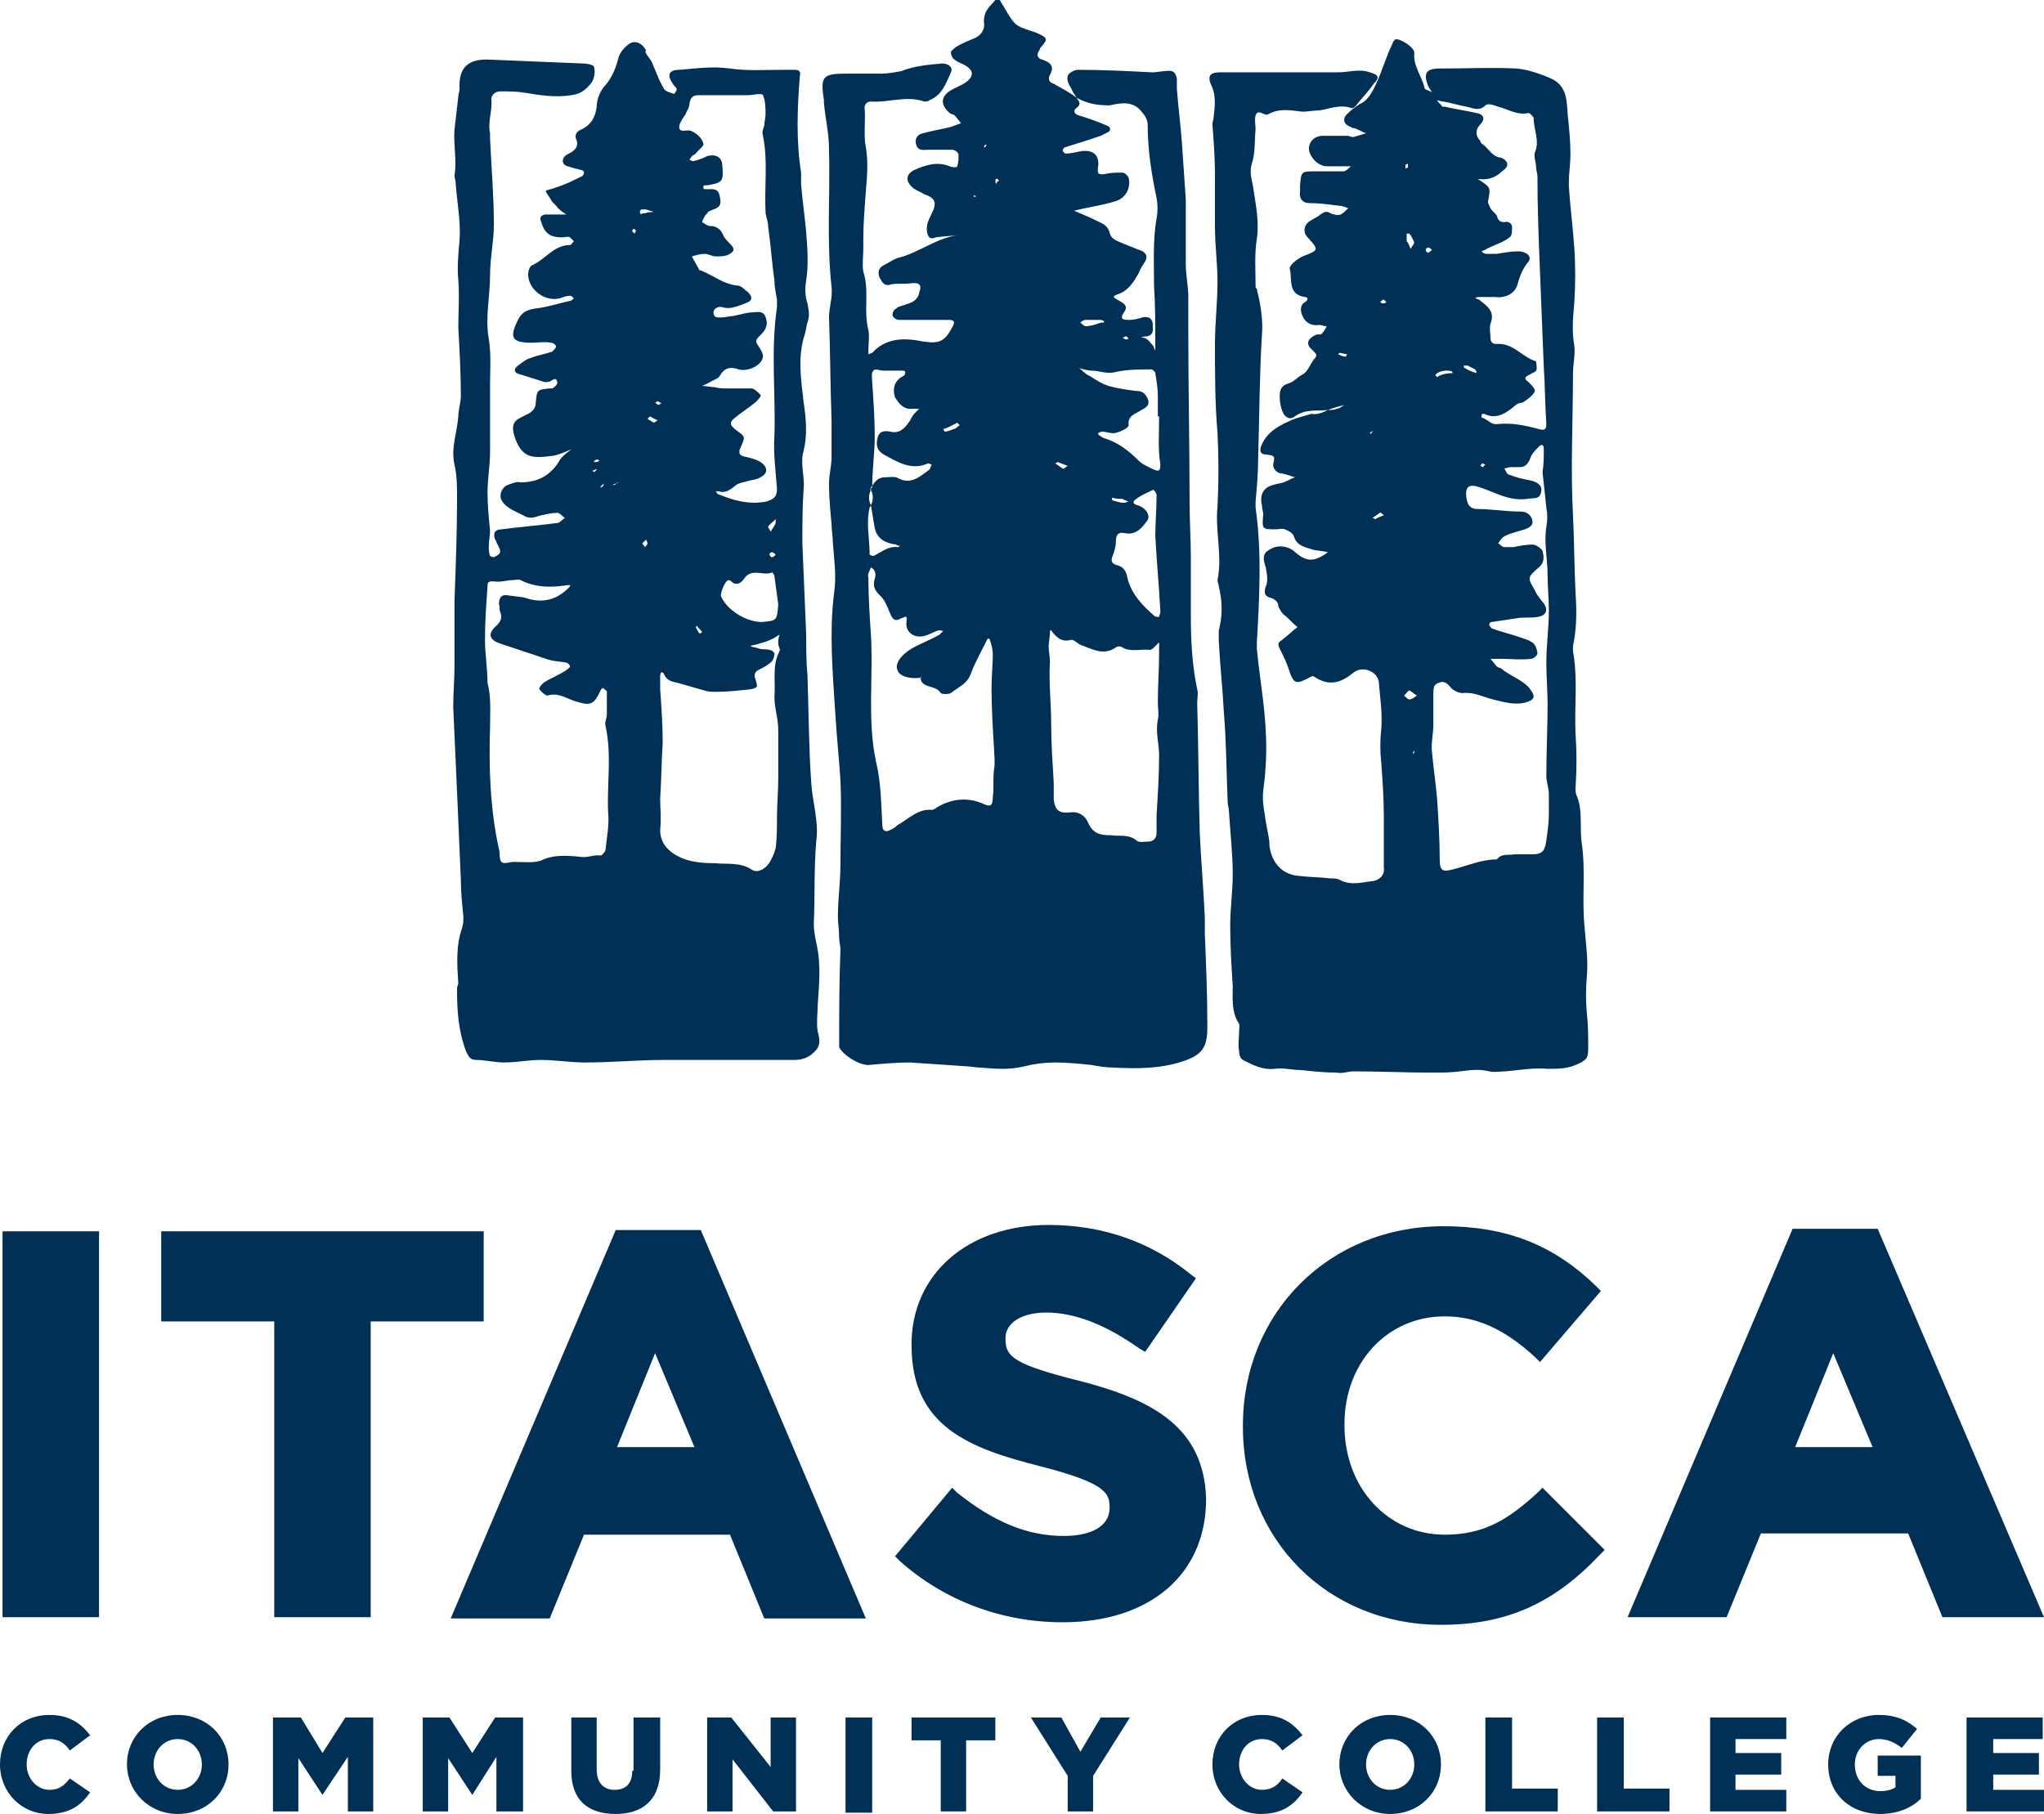 <?xml version="1.0" encoding="utf-8"?>
<!-- Generator: Adobe Illustrator 21.0.2, SVG Export Plug-In . SVG Version: 6.00 Build 0)  -->
<svg version="1.1" id="Layer_1" xmlns="http://www.w3.org/2000/svg" xmlns:xlink="http://www.w3.org/1999/xlink" x="0px" y="0px"
	 viewBox="0 0 161 142.9" style="enable-background:new 0 0 161 142.9;" xml:space="preserve">
<style type="text/css">
	.st0{fill-rule:evenodd;clip-rule:evenodd;fill:#003056;}
	.st1{fill:#003056;}
</style>
<g>
	<path class="st0" d="M84.8,7.7c-0.1-0.2-0.3-0.4-0.4-0.7c-0.2-0.3-0.4-0.7-0.3-1c0-0.2,0.5-0.5,0.8-0.5c2,0,3.9,0.1,5.9,0.2
		c0.3,0,0.7-0.1,1-0.1c0.6-0.1,0.8,0.1,0.9,0.6c0,0.3,0,0.6,0,0.8c0.1,1.4,0.3,2.9,0.4,4.3c0.1,1.5,0.2,2.9,0.3,4.4
		c0,1.7,0,3.4,0,5.1c0,0.9,0.2,1.7,0.2,2.6c0,0.9,0,1.9,0,2.8c0,4.5,0.1,8.9,0.1,13.4c0,1.4,0.1,2.9,0.1,4.3c0,1.5,0,3,0,4.6
		c0,2,0.1,3.9,0.5,5.8c0.1,0.3,0,0.7,0,1.1c0.1,3.4,0.1,6.8,0.2,10.2c0.1,2.2,0.3,4.4,0.4,6.7c0,0.4,0,0.8,0,1.2
		c0.1,2.5,0.2,4.9,0.2,7.4c0,1.6-0.4,2.2-1.9,2.7c-1.8,0.6-3.6,0.6-5.5,0.5c-0.6,0-1.2-0.1-1.7-0.2c-1-0.1-1.9-0.2-2.9-0.2
		c-0.8,0-1.6,0.1-2.4,0.3c-1.2,0.3-2.3,0.2-3.5,0.1c-0.4,0-0.8-0.1-1.1-0.1c-1.5-0.1-3-0.2-4.4-0.3c-1.1,0-2.2,0.1-3.3,0.2
		c-0.8,0-2-0.8-2.3-1.4c0-0.1,0-0.2,0-0.3c0-2.5,0-4.9,0.1-7.4c0-0.3-0.1-0.6-0.1-0.9c0-0.6-0.1-1.2-0.1-1.7c0-1.4,0.2-2.7,0.2-4.1
		c0-2.2,0.1-4.4,0-6.6c-0.1-1.7-0.3-3.5-0.4-5.2c-0.2-3.2-0.5-6.4-0.1-9.6c0.2-1.3,0-2.6-0.1-4c0-0.5-0.1-0.9-0.1-1.4
		c-0.1-1.1-0.2-2.1-0.2-3.2c0-0.7,0.2-1.4,0.2-2.1c0-1,0-1.9,0-2.9c-0.1-2.7-0.1-5.4-0.2-8.1c0-0.8,0.3-1.6,0.2-2.4
		c-0.4-3.6-0.1-7.3-0.2-10.9c0-1.2-0.3-2.4-0.4-3.6c0-0.1,0-0.2,0-0.2c-0.3-1.9-0.1-2.1,1.8-2.1c0.9,0,1.8,0,2.7,0
		c0.5,0,1.1-0.1,1.6-0.2C72,5.2,73.1,5.1,74.2,5c0.5,0,0.9,0.3,0.7,0.7c-0.4,0.9-0.7,1.8-1.7,2.2C73.1,8,72.9,8,72.8,8
		C71.4,7.5,70,8.1,68.6,8c-0.3,0-0.5,0.2-0.5,0.5c0.1,1-0.1,2.1,0.1,3.1c0.2,1.1,0.1,2.3,0,3.5c-0.1,1.3-0.2,2.5-0.2,3.8
		c0,0.2,0,0.5,0,0.7c0,0.6-0.1,1.2,0,1.8c0.5,1.5,0,3.1,0.4,4.6c0.1,0.5,0,1.1,0,1.6c0,0.1,0,0.2,0,0.3c0.1,0,0.2-0.1,0.3-0.1
		c1.1-1.2,2.5-1.2,4-0.9c1.3,0.2,1.7,0,2.3-1.1c0.3-0.5,0.1-0.6-0.3-0.6c-1,0-2,0-3,0c-0.3,0-0.6,0-0.9,0c-0.2,0-0.5-0.2-0.5-0.4
		c0-0.2,0.1-0.4,0.3-0.5c0.2-0.2,0.5-0.2,0.7-0.3c0.3-0.1,0.7-0.2,0.9-0.5c0.2-0.2,0.2-0.5,0.3-0.8c0-0.4-0.3-0.4-0.6-0.4
		c-0.6,0.1-1.2,0-1.7,0.1c-0.6,0.2-0.7-0.2-0.9-0.5c-0.2-0.4-0.1-0.8,0.3-1c0.4-0.2,0.8-0.5,1.2-0.6c1.6-0.4,3-1.6,4.8-1.8
		c-0.6,0.1-1.3,0.1-1.9,0.2C73.3,18.9,73,18.7,73,18c0-0.4,0.2-0.8,0.4-1.2c0.4-0.8,0.3-1.2-0.6-1.5c-0.3-0.2-0.7-0.3-1-0.6
		c-0.5-0.5-0.4-1,0.2-1.3c0.9-0.4,1.8-0.7,2.8-0.3c0.2,0.1,0.6,0.1,0.6,0c0.1-0.3,0.1-0.6,0.1-0.9c0-0.2-0.3-0.4-0.5-0.4
		c-0.6,0-1.3,0-1.9,0c-0.4,0-0.7,0.1-0.9-0.3c-0.2-0.5,0-0.9,0.5-1c0.7-0.2,1.4-0.3,2.2-0.5c0.3-0.1,0.5-0.2,0.8-0.3
		c-0.2-0.2-0.3-0.4-0.5-0.6c-0.1-0.1-0.3-0.1-0.4-0.2c-0.8-0.7-0.7-1.4,0.3-1.9c0.4-0.2,0.9-0.4,1.2-0.7c0.4-0.4,0.3-0.8-0.2-1.1
		c-0.3-0.2-0.7-0.3-0.9-0.5c-0.2-0.1-0.3-0.4-0.3-0.6c0-0.1,0.3-0.3,0.4-0.4c0.5-0.3,1-0.5,1.5-0.7c0.6-0.3,0.8-0.8,0.7-1.3
		C77.5,0.8,78,0.5,78.4,0c0-0.1,0.2,0,0.3,0c0,0,0.1,0,0.1,0.1c0.4,0.6,0.7,1.3,1.2,1.8c0.5,0.4,1.3,0.5,1.9,0.8
		c0.6,0.3,0.6,0.4,0.2,0.9c-0.1,0.1-0.2,0.2-0.2,0.3c-0.3,0.4-0.2,0.7,0.2,0.8c0.6,0.2,1,0.5,0.6,1.2c-0.2,0.4,0,0.6,0.3,0.7
		C83.7,7,84.3,7.3,84.8,7.7c0.2,0.3,0.4,0.5,0,0.8C84.5,8.7,84.6,9,85,9.1c0.7,0.2,1.5,0.5,2.2,0.8c0.3,0.1,0.3,0.4,0.1,0.5
		c-0.2,0.1-0.4,0.2-0.6,0.3c-0.9,0.3-1.8,0.6-2.8,0.9c-0.1,0-0.2,0.2-0.2,0.3c0,0,0.2,0.2,0.2,0.2c0.4,0,0.8-0.1,1.3-0.2
		c0.9-0.1,1.4,0.3,1.3,1.2c-0.1,0.6,0,0.7,0.6,0.6c0.4-0.1,0.8-0.1,1.3-0.1c0.2,0,0.4,0.2,0.5,0.4c0.2,0.9-0.3,1.7-1.2,1.9
		c-1,0.3-1.9,0.4-3.1,0.7c0.7,0.3,1.2,0.5,1.8,0.8c0.4,0.2,0.8,0.3,1,0.9c0.1,0.6,0.7,0.7,1.1,0.9c0.5,0.2,1,0.4,1.5,0.6
		c0.3,0.2,0.4,0.4,0.2,0.8c-0.2,0.3-0.4,0.6-0.5,0.9c-0.4,0.7-0.8,1.4-1.7,1.7c-0.3,0.1-0.4,0.2,0,0.4c0.3,0.2,0.9,0.4,0.6,0.9
		c-0.5,0.7-0.1,0.7,0.4,0.7c0.3,0,0.7-0.1,1-0.2c0.5-0.1,0.8,0.1,0.8,0.6c0,0.4,0.1,0.8-0.5,0.9c-0.1,0-0.3,0-0.4,0.1
		c0.1,0,0.3,0,0.4,0.1c0.2,0.1,0.3,0.3,0.5,0.5c0.1,0.1,0.1,0.3,0.2,0.4c0-0.1,0-0.3,0-0.4c0-1.6,0-3.1-0.1-4.7
		c0-1.8-0.1-3.6,0.2-5.3c0.1-0.5,0.1-1.1,0-1.6c-0.4-1.9-0.7-3.8-0.7-5.8c0-0.3-0.2-0.7-0.4-0.9c-0.7-1-1.7-0.8-2.6-0.6
		C86.5,8.3,85.7,8.2,84.8,7.7z M68.6,38.6c0-0.1,0-0.2,0-0.2c0.3-0.4,0.5-0.8,1.1-0.8c0.4,0,0.8-0.1,1.1,0.1c1,0.5,1.7-0.2,2.4-0.7
		c0.1-0.1,0.1-0.3,0.2-0.4c-0.1,0-0.2-0.1-0.3-0.1c-1.3,0.6-2.4-0.1-3.5-0.7c-0.5-0.3-0.6-0.7-0.5-1.2c0.1-0.6,0.5-0.7,1-0.6
		c0.8,0.2,1.2-0.3,1.6-0.9c0.1-0.2,0.2-0.4,0.4-0.6c0.1-0.1,0.2-0.2,0.3-0.3c-0.2,0-0.3,0-0.5,0c-0.7,0.1-1.1-0.4-1.4-0.9
		c-0.2-0.6-0.1-1.2,0.5-1.6c0.1,0,0.1-0.1,0.2-0.1c0.1-0.1,0.1-0.2,0.1-0.3c0-0.1-0.2-0.1-0.3-0.1c-0.5,0-0.9,0-1.4,0
		c-0.3,0-0.7-0.2-0.8,0c-0.2,0.2-0.1,0.6-0.1,0.9c0.1,1.4,0.2,2.9,0.2,4.3c0,1.3-0.2,2.6-0.2,4c0,0-0.1,0.1-0.1,0.1
		C68.5,38.5,68.5,38.6,68.6,38.6c-0.2,0.4-0.2,0.8,0,1.2c0,0.1-0.1,0.1-0.1,0.2c-0.3,1.2,0,2.4,0,3.7c0,0,0.2,0.1,0.3,0.1
		c0.6-0.3,1.2-0.8,1.9-0.7c0.1,0,0.2-0.1,0.2-0.1c-0.1,0-0.2,0-0.3-0.1c-0.8-0.1-1.5-0.4-1.7-1.3c-0.1-0.6-0.2-1.2-0.3-1.8
		C68.8,39.4,68.8,39,68.6,38.6z M83,61.7c0,0.4,0,0.9,0,1.3c0.1,0.8,0.4,1.1,1.3,1c0.7-0.1,1.2,0.3,1.4,0.8c0.4,0.9,1,1,1.8,1
		c0.7,0.1,1.4-0.1,2,0.4c0.2,0.2,0.6,0.1,0.9,0.1c0.5,0,0.7-0.3,0.7-0.7c0-0.5,0-0.9,0-1.4c0.1-1.6,0.2-3.2,0.2-4.7
		c0-0.9-0.3-1.8-0.1-2.8c0.1-0.4,0-0.9,0-1.4c0-1.3,0.1-2.6,0.1-3.8c0-0.3,0-0.6,0-0.9c-0.2,0.2-0.3,0.3-0.5,0.5
		c-0.1,0-0.1,0.1-0.2,0.1c-0.7-0.1-1.5,0.2-2.2-0.2c-0.1-0.1-0.4-0.1-0.5,0c-1,0.7-1.9,0.1-2.8-0.2c-0.2-0.1-0.5-0.4-0.7-0.4
		c-0.7,0.2-1.1-0.1-1.5-0.6c-0.1-0.2-0.2-0.2-0.2,0c0,0.4-0.1,0.8-0.1,1.1c0,0.4,0.1,0.8,0.1,1.2c-0.1,1.7,0.1,3.3,0.1,5
		C82.8,58.5,82.9,60,83,61.7z M72.4,53.4c-0.9,0.1-1.6-0.2-1.7-0.6c-0.2-0.4,0.1-1,0.8-1.5c0.1-0.1,0.2-0.1,0.3-0.2
		c0.7-0.4,1.5-0.7,2.2-1.1c0.1-0.1,0.2-0.2,0.3-0.3c-0.2,0-0.3-0.1-0.5,0c-0.3,0.1-0.6,0.3-1,0.4c-0.8,0.2-1.5-0.3-1.4-1.1
		c0.1-0.7-0.2-0.3-0.4-0.3c-0.5,0.3-0.7,0.1-0.9-0.4c-0.2-0.5-0.4-1-0.7-1.3c-0.4-0.4-0.7-0.7-0.5-1.4c0.1-0.3,0.1-0.7-0.3-0.9
		c-0.1,0.3-0.3,0.5-0.2,0.8c0,1.5,0.1,3,0.2,4.5c0.2,3.3-0.3,6.7,0.4,10c0.4,1.6,0.4,3.3,0.5,5c0,0.4,0.2,0.6,0.6,0.4
		c0.2-0.1,0.4-0.2,0.6-0.4c0.9-0.5,1.6-1.3,2.7-1.2c0.1,0,0.3-0.1,0.4-0.2c1.2-0.7,2.4-0.8,3.6-0.3c0.6,0.3,0.8,0.2,0.8-0.5
		c0.1-0.7,0-1.5,0.1-2.2c0.1-0.6,0-1.1,0-1.6c-0.1-1.6-0.2-3.2-0.2-4.8c0-0.9,0.1-1.8,0.1-2.7c0-0.3-0.1-0.7-0.2-1
		c0-0.1-0.1-0.2-0.1-0.2c-0.1,0-0.2,0.1-0.2,0.2c-0.4,0.8-0.9,1.7-1.2,2.5c-0.3,0.9-1,1.1-1.6,1.6c-0.2,0.1-0.7,0.1-0.8,0
		c-0.4-0.7-1.6-0.3-1.6-1.3C72.7,53.5,72.4,53.4,72.4,53.4z M91.3,32.8c0,0-0.1,0-0.1,0c0-0.5,0-1.1,0-1.6c0-0.6-0.1-1.2-0.2-1.8
		c0-0.1-0.2-0.3-0.3-0.3c-0.9,0-1.9,0-2.8,0.2c-0.7,0.2-1.3-0.1-1.9-0.1c-0.3,0-0.6-0.1-1-0.2c0.3,0.2,0.5,0.5,0.8,0.6
		c0.5,0.3,0.9,0.6,1.5,0.8c0.7,0.2,1.4,0.3,2.2,0.4c0.5,0,0.7,0.2,0.9,0.6c0.2,0.5-0.1,0.7-0.5,0.9c-0.4,0.3-1.1,0.4-1,1.2
		c0,0.2-0.6,0.5-1,0.6c-0.3,0.1-0.8-0.1-1.1-0.1c-0.1,0-0.2,0.1-0.3,0.1c0,0,0,0.2,0.1,0.2c0.1,0.1,0.2,0.1,0.3,0.2
		c1.1,0.3,2,1,2.8,1.8c0.3,0.3,0.8,0.5,1.2,0.7c0.3,0.1,0.5,0.2,0.5-0.4C91.2,35.4,91.3,34.1,91.3,32.8z M88.6,42
		c-0.5-0.1-0.7,0.1-0.7,0.6c0,0.4-0.1,0.8-0.3,1.3c-0.1,0.3,0,0.5,0.3,0.6c0.5,0.1,0.8,0.4,0.9,1c0.3,1.3,1.2,2.2,2.1,3
		c0.1,0.1,0.3,0.1,0.4,0.1c0-0.1,0.1-0.3,0.1-0.4c-0.1-2-0.3-4-0.4-6c0-1,0.1-2.1,0.1-3.2c0-0.2-0.3-0.5-0.3-0.4
		c-0.4,0.2-0.9,0.4-1.3,0.7c-0.3,0.2-0.3,0.4,0.1,0.5c0.7,0.2,1.1,0.9,0.7,1.3C90,41.5,89.5,42.2,88.6,42z M87,25.3
		c-0.1,0-0.2-0.1-0.3-0.1c-0.4,0-0.8,0-1.2,0c-0.1,0-0.3,0.1-0.4,0.2c0.1,0.1,0.3,0.3,0.4,0.3c0.5,0,0.9-0.2,1.3-0.3
		C86.9,25.5,86.9,25.4,87,25.3z M75.6,33.5c-0.1-0.1-0.2-0.2-0.2-0.2c-0.4,0.2-0.7,0.4-1.1,0.5c0,0,0.1,0.2,0.1,0.2
		c0.2,0,0.5-0.1,0.7-0.2C75.3,33.8,75.4,33.6,75.6,33.5z M88.3,39.6C88.3,39.5,88.3,39.5,88.3,39.6c0.1,0,0.2,0,0.3,0
		c0.1,0,0.2-0.1,0.3-0.1c-0.1,0-0.2-0.1-0.3-0.1c-0.1,0-0.1-0.1-0.2-0.1c-0.3,0-0.5,0-0.8-0.1c0,0,0,0.2,0,0.2
		C87.8,39.5,88,39.5,88.3,39.6z M84.1,36.7c-0.3-0.1-0.5-0.2-0.8-0.3c0,0-0.1,0.1-0.2,0.1c0.2,0.1,0.4,0.3,0.6,0.4
		C83.8,37,83.9,36.8,84.1,36.7z M88.9,26.7c-0.1-0.1-0.1-0.2-0.2-0.2c-0.1,0-0.2,0.1-0.3,0.1c0.1,0,0.1,0.1,0.2,0.1
		C88.7,26.8,88.8,26.7,88.9,26.7z M78.7,14.2c-0.2-0.1-0.2-0.2-0.2-0.1c-0.1,0-0.1,0.1-0.1,0.2c0,0,0,0.1,0.1,0.2
		C78.5,14.3,78.6,14.3,78.7,14.2z M77.6,11.6c0-0.1,0.1-0.1,0.1-0.2c0,0-0.1,0-0.1,0c0,0-0.1,0.1-0.1,0.2
		C77.5,11.6,77.5,11.6,77.6,11.6z M76.9,15.5C76.9,15.4,76.9,15.4,76.9,15.5c-0.1-0.1-0.1-0.1-0.2-0.1c0,0,0,0.1,0,0.1
		C76.7,15.5,76.8,15.5,76.9,15.5z M84,20.2C84,20.2,84,20.2,84,20.2C84,20.2,84,20.2,84,20.2C84,20.2,84,20.2,84,20.2
		C84,20.3,84,20.3,84,20.2z"/>
	<path class="st0" d="M104.6,32.3c-0.9,0.1-1.8-0.1-2.6,0.5c-0.4,0.3-0.7,0.1-0.9-0.2c-0.2-0.4-0.3-0.9-0.3-1.3c0-0.4,0-0.9,0.7-1.1
		c0.4-0.1,0.7-0.5,1.1-0.7c0.4-0.2,0.6-0.8,0.9-1.2c0.3-0.3,0.2-0.4-0.1-0.7c-0.6-0.5-0.4-0.9,0.2-1.2c0.1-0.1,0.4,0,0.5-0.1
		c0.2-0.2,0.3-0.4,0.4-0.6c-0.2,0-0.4-0.1-0.6-0.1c-0.6,0.1-1.1-0.2-1.3-0.7c-0.2-0.4-0.2-0.9,0.2-1.1c0.3-0.2,0.2-0.4,0-0.4
		c-1.4-0.2-1-1.4-1.2-2.2c-0.1-0.3,0.6-0.8,1-1c1.3-0.5,1.3-0.5,0.4-1.5c-0.4-0.4-0.3-1,0.2-1.3c0.3-0.2,0.6-0.3,0.8-0.5
		c0.3-0.2,0.5-0.3,0.8-0.1c0.2,0.1,0.6,0.2,0.8,0.1c0.2-0.1,0.4-0.3,0.6-0.5c-0.3-0.1-0.5-0.2-0.8-0.2c-0.8-0.1-1.5-0.2-2.3-0.2
		c-0.5,0-0.8-0.4-0.7-0.9c0-0.2,0-0.3,0-0.5c0.1-1.1,0.1-1.1,1.2-1.1c0.7,0,1.5,0,2.2,0c0.2,0,0.4-0.2,0.6-0.4c-0.6,0-1.2,0-1.9,0
		c-0.7,0-1.4-0.8-1.4-1.4c0-0.5,0.4-1,1.1-1c0.6,0,1.3,0,1.9,0c0.2,0,0.3,0.1,0.5,0.1c0.3-0.1,0.7-0.2,1-0.3
		c-0.3-0.1-0.6-0.3-0.9-0.4c-0.1,0-0.2,0-0.3-0.1c-0.6-0.2-0.7-0.7-0.2-1.1c0.3-0.3,0.6-0.5,0.9-0.7c0.7-0.3,1-1,1.3-1.6
		c0.5-1.1,0.8-2.2,1.3-3.2c0-0.1,0.1-0.2,0.2-0.3c0.4-0.1,1.6,0.7,1.5,1.1c-0.1,1,0.6,1.8,0.8,2.7c0,0.2,0.4,0.2,0.6,0.4l0.1,0.1
		l-0.1-0.1c-0.1-0.2-0.2-0.3-0.3-0.5c-0.4-1-0.2-1.4,0.9-1.4c2,0,4.1-0.1,6.1,0c0.9,0.1,1.8,0.4,2.7,0.8c1.3,0.6,1.2,1.9,1.3,3
		c0.1,1,0.2,1.9,0.2,2.9c0,1-0.2,2-0.1,2.9c0.1,1.5,0.3,3,0.4,4.5c0.1,1.4,0.1,2.9,0,4.4c-0.1,1.1-0.2,2.2,0,3.3
		c0.1,0.7-0.1,1.5-0.1,2.2c0,3.7-0.2,7.5,0,11.2c0.1,2,0.1,4.1,0.2,6.1c0.1,1.4,0.1,2.8-0.2,4.2c0,0.1,0,0.2,0,0.4
		c0.4,2.2,0.1,4.4,0.2,6.5c0.1,1.4,0.1,2.8,0,4.3c0,0.2,0,0.4,0.1,0.6c0.5,1.2,0.2,2.6,0.4,3.8c0.3,2.1,0,4.3,0.2,6.4
		c0.1,1.3,0.3,2.6,0.2,3.9c-0.1,1.1-0.1,2.1,0,3.1c0.1,0.9,0.1,1.8,0.1,2.6c0,0.9-0.1,1-1,1.4c-0.7,0.3-1.4,0.3-2.2,0.3
		c-1.1-0.1-2.2,0.1-3.3,0.2c-0.4,0-0.9,0.1-1.3,0c-0.8-0.2-1.5-0.1-2.3,0c-0.7,0.1-1.4,0.1-2.2,0.1c-2.1,0-4.2-0.1-6.2-0.1
		c-0.4,0-0.9,0.2-1.3,0.1c-0.9,0-1.9-0.1-2.8-0.2c-0.7,0-1.4-0.2-2.1-0.1c-1,0.1-1.7-0.3-2.5-0.7c-0.2-0.1-0.3-0.4-0.3-0.7
		c-0.1-0.5,0-1,0-1.5c0-0.3,0.1-0.6-0.1-0.8c-0.5-0.9-0.4-1.8-0.4-2.8c-0.1-1.6-0.2-3.2-0.2-4.8c0-1.3,0.2-2.7,0.2-4
		c0-1.7-0.2-3.3-0.3-5c0-0.2-0.1-0.5-0.1-0.7c-0.1-2.4-0.1-4.7-0.3-7.1c-0.1-1.9-0.3-3.7-0.4-5.6c0-0.3,0-0.6,0-0.8
		c0.3-1.2,0.3-2.3,0-3.5c0-0.2-0.1-0.3-0.1-0.5c0.4-1.9-0.2-3.9,0-5.8c0.1-1.9,0.1-3.9,0-5.8c-0.2-2.3-0.2-4.7-0.2-7
		c0-1.6,0.2-3.3,0.2-4.9c0-1.4-0.2-2.9-0.2-4.3c0-1.4,0-2.8,0-4.2c0-1.3-0.1-2.6-0.2-3.9c0-0.2,0.1-0.4,0.1-0.6
		c0.1-0.9,0.2-1.7-0.2-2.5c-0.3-0.7-0.1-1,0.7-1c0.3,0,0.6,0,0.8,0c2.8,0,5.6,0,8.5,0c0.8,0,1.7-0.3,2.5,0c0.7,0.2,0.8,0.4,0.3,0.9
		c-0.4,0.6-0.9,1.1-1.3,1.6c-0.1,0.2-0.4,0.4-0.5,0.3c-0.9-0.3-1.7,0.1-2.5,0.2c-0.4,0-0.9,0.1-1.3,0.1c-0.9-0.1-1.8-0.3-2.7,0.2
		c-0.3,0.2-0.8-0.5-1,0.1c-0.1,0.3,0,0.8,0,1.1c-0.1,0.9,0,1.8-0.3,2.7c-0.2,0.7,0,1.2,0.1,1.8c0.2,1.4,0.5,2.7,0.3,4.1
		c-0.2,1.2-0.1,2.5-0.1,3.8c0,0.1,0.1,0.1,0.1,0.2c0.3,1.2,0.5,2.4,0.4,3.6c-0.2,3.2-0.2,6.5-0.3,9.8c0,1.1-0.1,2.2-0.2,3.3
		c0,0.2,0,0.3,0,0.5c0.5,3.5,0.3,7.1,0.1,10.6c0,0.2,0,0.3,0,0.5c0.2,2.2,0.6,4.3,0.7,6.5c0.1,1.6,0,3.2-0.2,4.7
		c-0.1,0.9,0.1,1.6,0.2,2.4c0.1,0.7,0.3,1.3,0.3,2c0.2,1.3,1,2.2,2.3,2.3c0.8,0.1,1.7,0.1,2.5,0.2c0.2,0,0.5,0,0.7,0.1
		c0.9,0.5,1.8,0.2,2.7,0.1c0.5-0.1,0.9-0.5,0.8-1.1c0-1.3,0-2.7,0-4c0-1.4-0.1-2.8-0.2-4.2c-0.1-0.9-0.1-1.8,0-2.7
		c0.1-1.2-0.1-2.5-0.2-3.7c-0.1-0.8-1.3-1.3-2-0.7c-1,0.8-1.9,1.1-3.1,0.3c-0.1-0.1-0.4,0.1-0.6,0.2c-0.8,0.4-1,0.3-1.3-0.5
		c-0.2-0.7-0.5-1.3-0.8-1.9c-0.2-0.4-0.1-0.5,0.2-0.7c0.4-0.3,0.8-0.7,1.2-1c-0.4-0.3-0.7-0.7-1.1-1c-0.2-0.2-0.3-0.4-0.4-0.6
		c0-0.4-0.3-0.6-0.6-0.7c-0.4-0.1-0.6-0.3-0.4-0.9c0.2-0.4,0.1-1,0-1.5c-0.2-0.6-0.3-1.1,0.3-1.4c0.6-0.4,1.4-0.3,1.9,0.1
		c1,0.9,1.6,0.9,2.7,0.1c-0.4-0.1-0.8-0.1-1.2-0.2c-0.6-0.2-1.3-0.3-1.5-1.1c-0.1-0.2-0.4-0.4-0.7-0.5c-0.2-0.1-0.5,0-0.7,0
		c-1.1,0-1.1,0-1-1.2c0-0.2-0.1-0.4-0.1-0.7c-0.2-0.8,0.1-1.4,0.9-1.6c0.3-0.1,0.5-0.1,0.8-0.2c0.3-0.1,0.6-0.3,0.9-0.4
		c-0.3-0.1-0.6-0.2-1-0.3c-0.5,0-0.8-0.5-0.7-0.8c0.2-0.7-0.1-0.6-0.6-0.7c-0.5,0-0.5-0.4-0.3-0.8c0.4-0.9,1.2-1.4,2.1-1.8
		c0.6-0.3,1.2-0.4,1.8-0.6C103.7,32.7,104.2,32.5,104.6,32.3c0.2,0,0.5,0,0.7-0.1c0.2,0,0.4-0.2,0.6-0.3
		C105.5,32,105.1,32.1,104.6,32.3z M103.7,23.5c0.1,0,0.2,0,0.2,0l0.1,0.1l-0.1-0.1C103.9,23.5,103.8,23.5,103.7,23.5L103.7,23.5
		L103.7,23.5z M115.3,23.1L115.3,23.1L115.3,23.1L115.3,23.1L115.3,23.1z M108.2,33.9c-0.1,0.1-0.2,0.1-0.3,0.2c0,0,0.1,0.1,0.1,0.1
		C108,34.1,108.1,34,108.2,33.9L108.2,33.9L108.2,33.9z M121.5,37.2C121.5,37.2,121.5,37.2,121.5,37.2c0.1-0.6,0.1-1.2,0.1-1.8
		c0-0.3-0.1-0.5-0.4-0.2c-0.3,0.3-0.6,0.6-0.7,1c-0.2,0.4-0.4,0.6-0.8,0.6c-0.2,0-0.5,0-0.7,0c-0.2,0-0.4,0.1-0.5,0.1
		c0.1,0.2,0.2,0.5,0.4,0.5c0.5,0.2,0.9,0.3,1.4,0.4c0.7,0.1,1.2,0.4,1.1,0.9c-0.1,0.7-0.6,0.5-1.1,0.6c-1.4,0.2-2.5-0.5-3.7-0.9
		c-0.9-0.3-1.2-0.1-1.1,0.8c0.1,0.6,0.3,0.9,0.9,0.9c1.1,0,2.2,0.2,3.4,0.2c0.5,0,0.8,0.3,0.9,0.7c0.1,0.4-0.3,0.6-0.6,0.7
		c-0.3,0.1-0.7,0.2-1,0.3c-0.3,0.1-0.6,0.2-0.8,0.4c-0.1,0.1-0.2,0.3-0.3,0.4c0.2,0.1,0.3,0.3,0.5,0.3c0.2,0,0.4,0,0.7,0
		c0.5-0.1,1-0.2,1.5-0.2c0.3,0,0.7,0.3,0.8,0.5c0.1,0.4,0.2,0.9-0.3,1.3c-0.9,0.8-0.9,0.8-0.3,1.8c0.1,0.3,0.3,0.5,0.5,0.8
		c0.6,0.6,0.5,1.2-0.3,1.3c-0.5,0.1-1.1,0-1.6,0.1c-0.7,0.1-1.3,0.2-2,0.3c-0.1,0-0.2,0.1-0.2,0.2c0,0.1,0.1,0.2,0.2,0.3
		c0.8,0.3,1.7,0.5,2.5,0.8c0.3,0.1,0.6,0.2,0.8,0.4c0.2,0.2,0.3,0.6,0.3,0.8c0,0.1-0.3,0.4-0.5,0.4c-0.8,0.1-1.6,0-2.4,0
		c-0.3,0-0.5,0-0.8,0c0.2,0.2,0.3,0.4,0.5,0.6c0.1,0.1,0.3,0.1,0.4,0.2c0.7,0.6,1.8,0.9,2.3,1.7c0.3,0.4,0.3,0.7-0.3,0.9
		c-0.9,0.3-1.9,0-2.7-0.2c-0.8-0.2-1.5-0.6-2.4-0.5c-0.3,0-0.7-0.2-0.9-0.4c-0.3-0.4-0.6-0.6-1-0.4c-0.4,0.1-0.4,0.5-0.4,0.9
		c0,0.8,0,1.6,0,2.4c0,0.7-0.2,1.5-0.1,2.2c0.1,1.2,0.3,2.4,0.4,3.7c0.1,1.5,0.2,3.1,0.2,4.6c0,1,0.2,1.1,1,0.9
		c1.2-0.3,2.3-0.8,3.5-0.8c0.4-0.5,0.9-0.3,1.4-0.4c0.5,0,0.9,0,1.4,0c0.8,0,1-0.3,1.1-1.1c0.1-0.7,0.2-1.4,0.2-2.1c0-0.5,0-1,0-1.5
		c0-0.5-0.2-1-0.2-1.5c0-1.9,0.1-3.7,0.1-5.6c0-1.1-0.1-2.2-0.1-3.3c0-1.4,0.2-2.7,0.2-4.1c0-0.9-0.1-1.9-0.1-2.8
		c0-1.3-0.3-2.5-0.1-3.8c0.1-0.5,0.1-1,0-1.5C121.7,39,121.6,38.1,121.5,37.2z M116.4,14.1c1.1,0.7,1,0.7,0.8,1.8
		c0,0.1,0.1,0.3,0.2,0.5c0.1,0.2,0.4,0.4,0.5,0.6c0.1,0.4,0.3,0.5,0.6,0.5c0.3-0.1,0.6,0.1,0.6,0.4c0,0.3,0,0.7-0.2,0.8
		c-0.5,0.4-1.2,0.6-1.8,0.9c-0.1,0.1-0.2,0.1-0.4,0.2c0.1,0.1,0.2,0.2,0.4,0.2c0.3,0,0.5,0,0.8,0c0.6-0.1,1.1-0.2,1.7-0.2
		c0.6,0,1.1,0.4,0.8,0.8c-0.5,0.6-0.7,1.2-0.9,1.9c-0.2,0.6-0.9,1-1.7,0.9c-0.4,0-0.8,0-1.3,0c-0.1,0-0.2,0-0.3,0.1
		c0.1,0,0.2,0.1,0.3,0.1c0.6,0.5,1.3,0.9,0.9,1.9c-0.1,0.3,0,0.8,0,1.1c0,0.4,0.2,0.5,0.5,0.5c1.2-0.1,1.9,0.9,2.9,1.3
		c0.1,0,0.2,0.1,0.2,0.1c0,0.2,0.1,0.5,0,0.7c-0.1,0.1-0.3,0.2-0.5,0.3c-0.4,0.2-0.5,0.3-0.1,0.6c0.2,0.2,0.5,0.5,0.5,0.7
		c-0.1,0.3-0.5,0.6-0.8,0.8c-0.2,0.2-0.5,0.1-0.7,0.3c-0.7,0.6-1.5,1.2-2.5,0.7c-0.1,0-0.2,0-0.2,0.1c0,0,0,0.2,0,0.2
		c0.5,0.1,0.7,0.6,1.3,0.5c1.1-0.1,2.1,0.1,3.2,0.4c0.4,0.1,0.6,0.1,0.6-0.4c-0.1-1.5-0.1-3-0.2-4.5c-0.1-2.5-0.2-5-0.3-7.5
		c-0.1-2.5-0.2-5-0.2-7.5c0-0.2-0.1-0.5-0.1-0.7c0-0.4-0.2-0.8-0.1-1.2c0.4-0.9-0.1-1.8-0.1-2.7c0-0.1-0.3-0.4-0.4-0.4
		c-0.9,0.2-1.6-0.3-2.4-0.5c-0.3-0.1-0.8-0.3-1-0.1c-0.5,0.5-1,0.2-1.5,0.1c-0.6-0.1-1.2-0.3-1.8-0.4c-0.2,0-0.4-0.1-0.5-0.1
		c0.1,0.2,0.3,0.3,0.4,0.5c0,0,0.2,0,0.2,0c0.8,0.2,1.6,0.3,2.5,0.5c0.6,0.1,0.7,0.5,0.3,0.9c-0.4,0.4-0.4,0.9,0,1.3
		c0,0.1,0.1,0.2,0.1,0.2c0.5,0.3,0.8,1,1.4,1.1c0.2,0,0.5,0.2,0.6,0.4c0.1,0.3-0.1,0.5-0.4,0.7C117.8,14,117.2,14.2,116.4,14.1z
		 M114.4,29.4c0,0,0-0.1,0-0.1c-0.2-0.2-1.1-0.1-1.3,0.2c0,0-0.1,0.1,0,0.1c0,0,0.1,0.1,0.1,0.1C113.5,29.5,113.9,29.4,114.4,29.4
		C114.4,29.5,114.4,29.5,114.4,29.4z M111.6,54.8c-0.3-0.2-0.5-0.4-0.6-0.4c-0.1,0-0.2,0.2-0.4,0.4c0.1,0.1,0.3,0.3,0.4,0.3
		C111.2,55.1,111.3,55,111.6,54.8z M111.1,19.6c0.3-0.4,0.3-0.5,0.3-0.5c-0.1-0.2-0.2-0.5-0.4-0.7c0,0-0.1,0-0.2,0
		c0,0.2,0,0.4,0,0.6C110.9,19.1,111,19.3,111.1,19.6z M108.3,40.9c0.2-0.1,0.4-0.2,0.7-0.3c-0.1-0.1-0.3-0.3-0.3-0.2
		c-0.2,0.1-0.4,0.3-0.6,0.4C108.1,40.8,108.2,40.8,108.3,40.9z M116.3,29.3c0-0.1-0.1-0.1-0.1-0.2c-0.2-0.1-0.4-0.2-0.6-0.3
		c-0.1,0-0.2,0-0.3,0c0,0.1,0,0.2,0.1,0.2c0.3,0.2,0.6,0.3,0.9,0.4C116.2,29.4,116.3,29.4,116.3,29.3z M106.1,27.9
		c-0.2,0-0.4-0.1-0.6-0.1c0,0-0.1,0.1-0.1,0.1c0.2,0.1,0.4,0.2,0.6,0.2C106,28.2,106,28.1,106.1,27.9z M112.8,19.7
		c-0.1-0.1-0.2-0.2-0.3-0.2c-0.1,0-0.2,0.1-0.2,0.2c0,0.1,0.1,0.2,0.2,0.2C112.6,19.9,112.6,19.8,112.8,19.7z M109.2,23.8
		c-0.1-0.1-0.2-0.2-0.2-0.2c-0.1,0-0.2,0.1-0.3,0.2c0.1,0,0.1,0.1,0.2,0.1C109,23.9,109.1,23.9,109.2,23.8z M110.7,13.3
		c0.1-0.1,0.2-0.1,0.2-0.1c0-0.1,0-0.2,0-0.3c-0.1,0-0.2,0.1-0.2,0.1C110.7,13.1,110.7,13.2,110.7,13.3z M117,36.6
		c-0.1,0-0.2-0.1-0.2-0.1c-0.1,0-0.1,0.1-0.2,0.2c0.1,0,0.1,0.1,0.2,0.1C116.8,36.8,116.9,36.7,117,36.6z M111.4,59.2
		c0,0,0-0.1,0-0.1c0,0.1-0.1,0.1-0.1,0.2c0,0,0,0.1,0,0.1C111.4,59.3,111.4,59.3,111.4,59.2z"/>
	<path class="st0" d="M36.1,77.5c-0.1-1.5-0.2-3,0.3-4.4c0.1-0.3,0.1-0.6,0.1-0.9c-0.1-1-0.2-1.9-0.2-2.9c-0.1-2.3-0.2-4.6-0.3-6.9
		c-0.1-2.2-0.2-4.5-0.3-6.7c0-1.1,0.1-2.2,0.1-3.3c0-1.7,0-3.4,0-5.1c0.1-2.7,0.2-5.4,0.2-8.1c0-0.9,0-1.7-0.2-2.6
		c-0.3-1.3,0.2-2.5,0.3-3.8c0-0.5,0.2-1.1,0.2-1.6c0-1.8-0.1-3.6-0.2-5.4c0-1.2,0.1-2.5,0-3.7c-0.1-1.1,0-2.1,0.1-3.2
		c0.1-1.5-0.2-2.9-0.3-4.4c0-0.2-0.1-0.5-0.1-0.7c0.2-1.2-0.1-2.4,0-3.6c0.1-0.9,0.2-1.7,0.3-2.6c0-0.2,0.1-0.4,0.1-0.6
		c-0.1-1.7,0.7-2.4,2.4-2.3c2.4,0.1,4.8,0.2,7.3,0.3c0.3,0,0.9,0.1,0.9,0.3c0.1,0.4,0,0.9-0.2,1.2c-0.4,0.5-0.8,0.9-1.6,1
		c-1.3,0.2-2.5,0-3.7-0.2c-0.6-0.1-1.2-0.1-1.9-0.1c-0.4,0-0.7,0.3-0.7,0.6c0.1,0.9-0.3,1.8-0.1,2.7c0,0.1,0,0.2,0,0.4
		c0.1,2.3,0.3,4.5,0.3,6.8c0,1.3-0.3,2.6-0.3,4c0,1.7-0.4,3.3-0.1,5c0.2,1.2,0.1,2.4,0.1,3.6c0,1.8,0,3.5,0,5.3
		c0,1.1-0.2,2.1-0.2,3.2c0,1,0.1,2,0.2,3c0,0.4-0.1,0.8-0.1,1.3c0,0.2,0,0.4,0.1,0.7c0,0,0.2,0.1,0.3,0.1c0.6-0.3,0.6-0.4,0.3-1
		c-0.1-0.1-0.1-0.3-0.2-0.4c-0.2-0.5,0-0.8,0.5-0.8c1.5-0.2,2.9-0.3,4.4-0.5c0.2,0,0.4-0.3,0.6-0.4c-0.2-0.1-0.4-0.4-0.6-0.4
		c-0.4,0-0.8,0.1-1.3,0.2c-0.4,0.1-0.7,0.3-1.2,0.1c-0.7-0.4-1.5-0.6-1.9-1.3c-0.2-0.4,0-1,0.5-1.2c0.3-0.1,0.7-0.3,1-0.2
		c1.3,0,2.3-0.5,3-1.6c0.2-0.4,0.6-0.7,1-1c-0.5,0.2-0.9,0.4-1.4,0.5c-1.6,0.2-2.5,0.3-3.1-1.6c-0.2-0.7-0.1-1.1,0.5-1.4
		c0.2-0.1,0.4-0.2,0.6-0.3c0.4-0.2,0.6-0.5,0.6-0.9c0.1-1,0.1-1,1.1-1.1c0.1,0,0.2,0,0.2,0c0.2-0.1,0.4-0.3,0.4-0.5
		c-0.1-0.4-0.3-0.2-0.5-0.1c-0.1,0.1-0.4,0.1-0.5,0.1c-0.6-0.2-1.3-0.4-1.9-0.6c-0.5-0.1-0.6-0.4-0.2-0.7c0.3-0.2,0.6-0.5,1-0.6
		c0.5-0.2,1.1-0.3,1.7-0.5c0.1-0.1,0.3-0.3,0.3-0.4c0-0.1-0.2-0.3-0.4-0.3c-0.5-0.1-1,0-1.5,0c-1.6,0-1.8-0.4-1.1-1.8
		c0.3-0.6,0.7-0.8,1.4-0.9c0.9-0.1,1.8-0.4,2.7-0.6c0.1,0,0.2-0.1,0.3-0.2c-0.1-0.1-0.2-0.2-0.3-0.2c-0.3,0-0.5,0.1-0.8,0.2
		c-1.2,0.3-2.5-0.7-2.5-1.9c0-0.2,0.1-0.6,0.3-0.7c1-0.4,1.7-1.6,3-1.6c0.1,0,0.2-0.2,0.3-0.3c-0.1-0.1-0.2-0.2-0.3-0.3
		c-0.2-0.1-0.4,0-0.6,0c-1,0-1.4-0.3-1.7-1.3c-0.1-0.3,0-0.4,0.3-0.5c0.2,0,0.4,0,0.6,0c0.4,0,0.8,0,1.1,0c-0.3-0.2-0.6-0.4-0.8-0.7
		c-0.1-0.1-0.2-0.2-0.3-0.3c-0.7-1.2-0.8-0.7,0.5-1.2c0.6-0.2,1.2-0.5,1.8-0.8c0.1,0,0.2-0.2,0.2-0.3c0-0.1-0.1-0.2-0.2-0.2
		c-0.4-0.1-0.8-0.2-1.1-0.3c-0.4-0.1-0.5-0.5-0.2-0.8c0.1-0.1,0.3-0.2,0.5-0.3c0.3-0.2,0.6-0.5,0.4-1c-0.2-0.4,0.1-0.7,0.4-0.8
		c0.8-0.4,1.1-1,1.2-1.8c0-0.6,0.3-1.3,0.7-1.7c0.5-0.6,0.8-1.3,1-2.1c0.1-0.4,0.4-0.8,0.8-1.1c0.5-0.4,1.1-0.1,1.4,0.5
		C50.7,4,51,4.4,51.3,4.8c0.1,0.2,0.2,0.5,0.3,0.7C51.8,6,52,6.5,52.3,7c0.1,0.2,0.5,0.3,0.8,0.4c0,0,0.2-0.2,0.2-0.4
		c0-0.1-0.2-0.2-0.3-0.4c-0.5-0.7-0.3-1.1,0.5-1.1c1.3-0.1,2.6-0.3,4-0.1c1.4,0.2,2.8,0.1,4.2,0.1c0.3,0,0.6,0,0.9,0
		c0.3,0,0.5,0.1,0.4,0.5c-0.2,2.5-0.3,5.1,0.1,7.6c0,0.3,0,0.6,0,0.9c0.1,1.3,0.3,2.6,0.4,3.8c0.1,1.3,0.2,2.5,0,3.8
		c-0.1,0.6-0.1,1.2,0.1,1.8c0.1,0.5,0.2,1,0,1.5c-0.1,0.3-0.1,0.6-0.2,0.9c-0.6,1.8-0.3,3.6-0.1,5.4c0.2,1.3,0.3,2.6,0,3.8
		c-0.3,1,0.1,2,0,3c-0.1,1.4-0.1,2.9-0.1,4.3c0.1,2.4,0.2,4.8,0.3,7.2c0,1.1,0,2.1,0.1,3.2c0.1,2.8,0.1,5.6,0.3,8.5
		c0.1,1.5,0.6,3,0.4,4.5c-0.2,2.2-0.1,4.4-0.2,6.6c0,0.5,0.1,1,0.2,1.5c0.4,1.7,0.2,3.4,0.1,5c0,0.6-0.1,1.3,0,1.9
		c0.1,0.5,0.3,1-0.1,1.5c-0.5,0.6-1.1,0.8-1.7,0.8c-3.4,0-6.9,0-10.3,0c-2.1,0-4.1,0.2-6.2,0.2c-1.2,0-2.3-0.2-3.5-0.2
		c-1,0-1.9,0.2-2.9,0.2c-0.7,0-1.5-0.2-2.2-0.2c-0.5,0-0.6-0.3-0.8-0.7c-0.6-1.6-0.7-3.2-0.7-4.8C36,77.9,36,77.7,36.1,77.5z
		 M48.5,38.1c0.1,0,0.2-0.1,0.2-0.1c0,0-0.1,0-0.1,0C48.6,38.1,48.6,38.1,48.5,38.1c-0.1,0-0.2,0.1-0.3,0.1c0,0,0.1,0,0.1,0
		C48.4,38.2,48.5,38.2,48.5,38.1z M47.6,38.1c-0.1,0-0.1,0.1-0.2,0.1c0,0.1-0.1,0.1-0.1,0.2c0.1,0,0.2-0.1,0.2-0.1
		C47.5,38.3,47.5,38.2,47.6,38.1L47.6,38.1L47.6,38.1z M38.6,57.3c-0.1,3.2,0,6.4,0.7,9.6c0.1,0.3,0,0.8,0.2,1c0.2,0.2,0.6,0,1,0
		c0.7,0,1.5,0.1,2.1-0.1c1-0.5,2.1-0.4,3.1-0.3c0.6,0.1,1.1-0.2,1.6-0.1c0.1,0,0.4-0.3,0.4-0.5c0.1-1,0.3-1.9,0.2-2.9
		c-0.1-2.3,0.3-4.5-0.2-6.8c-0.1-0.3,0.1-0.6,0.1-0.9c0-0.6,0-1.2,0-1.8c0-0.1-0.2-0.2-0.3-0.3c0,0-0.2,0.1-0.2,0.2
		c-0.5,1.1-0.8,1.2-1.8,0.9c-0.8-0.2-1.5-0.8-2.4-0.5c-0.1,0-0.5-0.3-0.6-0.5c-0.1-0.1,0.2-0.4,0.3-0.5c0.6-0.4,1.2-0.6,1.8-1
		c0.1-0.1,0.3-0.2,0.3-0.3c0-0.1-0.2-0.3-0.3-0.3c-0.5-0.1-1.1-0.1-1.6-0.3c-1.2-0.4-2.4-0.8-3.6-1.2c-0.9-0.3-1-0.8-0.3-1.4
		c0.3-0.3,0.5-0.6,0.3-1.1c-0.1-0.2,0-0.4-0.1-0.6c0-0.5,0.2-0.8,0.7-0.7c0.6,0.1,1.2,0.1,1.7,0.3c1.2,0.3,2.2,0,3.1-0.9
		c0.1-0.1,0.1-0.1,0.1-0.2c-0.1,0-0.2,0-0.2,0c-1.3,0.2-2.5,0.2-3.7-0.4c-0.1-0.1-0.4,0-0.6,0c-0.5,0-1,0.2-1.5,0.1
		c-0.4,0-0.5,0-0.5,0.4c-0.1,1.4-0.2,2.8-0.2,4.2c0,1.1,0.2,2.3,0.2,3.4C38.7,54.9,38.6,56.1,38.6,57.3z M52,62.9
		C52.1,62.9,52.1,62.9,52,62.9c0,0.8,0.1,1.6,0,2.5c0,1,0.6,1.6,1.3,2c0.9,0.5,1.9,0.6,3,0.6c0.9,0.1,2-0.1,2.9,0.5
		c0.4,0.3,1,0,1.3-0.4c0.3-0.4,0.5-0.9,0.6-1.3c0.1-0.8,0.1-1.6,0.1-2.4c0-1,0.1-2.1,0.1-3.1c0-1.3,0-2.6,0-3.8
		c0-0.9-0.3-1.7-0.3-2.6c0.1-1.2-0.2-2.5,0.4-3.6c0.1-0.1-0.1-0.4-0.1-0.6c0-0.2,0-0.4,0.1-0.7c-0.2,0.1-0.3,0.2-0.5,0.3
		c-0.4,0.2-0.7,0.3-1.1,0.4c-0.2,0.1-0.5,0.1-0.7,0.2c0.2,0.1,0.5,0.1,0.7,0.2c0.3,0.1,0.5,0,0.8,0.1c0.2,0,0.4,0.2,0.4,0.3
		c0,0.2-0.1,0.5-0.2,0.6c-0.3,0.3-0.7,0.5-1.1,0.7c-0.3,0.2-0.3,0.4-0.2,0.7c0.2,0.6,0.2,0.7-0.4,0.8c-0.9,0.1-1.8,0.2-2.7,0.2
		c-0.3,0-0.6,0-0.9-0.1c-0.7-0.2-1.4-0.4-2.1-0.6c-0.5-0.1-0.9-0.2-1.1-0.7c0-0.1-0.2-0.1-0.2-0.2c0,0.1-0.1,0.2-0.1,0.3
		c0,0.4,0,0.7,0,1.1c0.1,1.4,0.2,2.8,0.2,4.2C52.1,60,52.1,61.4,52,62.9z M57.3,30.6C57.3,30.6,57.3,30.6,57.3,30.6
		c0.6,0,1.3,0,1.9,0c0.2,0,0.5,0.3,0.7,0.5c0.1,0.1-0.2,0.4-0.4,0.6c-0.5,0.4-1.1,0.8-1.6,1.2c-0.5,0.4-0.4,0.6,0.1,1
		c0.7,0.5,0.7,0.5,0.4,1.2c-0.3,0.6-0.2,0.8,0.4,0.9c0.4,0.1,0.8,0.2,1.1,0.4c0.6,0.4,0.6,0.9,0,1.2c-0.3,0.2-0.7,0.2-1,0.3
		c-0.3,0.1-0.6,0.1-0.9,0.3c-0.4,0.3-0.8,0.7-1.4,0.5c-0.1,0-0.1,0-0.2,0c0,0.1,0.1,0.1,0.1,0.2c1.2,0.5,2.5,0.9,3.9,0.6
		c0.6-0.2,0.8-0.4,0.8-1c-0.1-1.4-0.3-2.8-0.2-4.2c0.1-3.4-0.3-6.7,0.2-10.1c0-0.2,0-0.4,0-0.6C61.1,23,61,22.6,61,22.1
		c-0.2-1.4-0.3-2.9-0.5-4.3c0-0.4-0.2-0.8-0.2-1.1c-0.1-2,0.2-4-0.2-6c-0.1-0.3,0-0.5,0.1-0.8c0-0.3,0.1-0.6,0.1-0.9
		c0-0.5,0-1-0.2-1.5c-0.1-0.2-0.8,0-1.2,0c-1.3,0-2.6,0-3.8,0c-0.5,0-0.7,0.1-0.8,0.7c0,0.3-0.2,0.5-0.3,0.8c-0.2,0.3-0.5,0.7-0.5,1
		c0,0.5,0.6,0.2,0.9,0.3c0.5,0.2,0.9,0.6,1,1c0.1,0.2-0.4,0.5-0.6,0.8c-0.1,0.1-0.2,0.1-0.3,0.2c-0.1,0.1-0.1,0.2-0.2,0.3
		c0.1,0,0.2,0.1,0.3,0.1c0.4-0.1,0.7-0.2,1.1-0.4c0.7-0.2,1.2,0.1,1.2,0.8c0.1,1.2,0,1.3-1.2,1.5c-0.1,0-0.2,0-0.2,0
		c-0.1,0-0.1,0.1-0.1,0.2c0,0.1,0.1,0.1,0.1,0.1c0.1,0,0.2,0,0.4,0c0.4,0,0.7,0,0.8,0.6c0.1,0.5,0.1,0.8-0.5,1
		c-0.2,0.1-0.4,0.1-0.5,0.3c-0.2,0.2-0.3,0.4-0.4,0.7c0.2,0.1,0.4,0.3,0.6,0.3c0.6,0,0.9,0.3,1.1,0.8c0.1,0.2,0.3,0.4,0.5,0.6
		c0.4,0.4,0.4,0.6-0.2,0.9c-0.3,0.1-0.6,0.1-0.9,0.1c-0.3,0-0.6-0.2-0.9-0.2c-0.3,0-0.7,0.1-1,0.2c0.2,0.4,0.4,0.7,0.6,1.1
		c0,0,0.1,0,0.1,0c1,0.4,1.8,1.1,2.9,1.2c0.3,0,0.5,0.3,0.8,0.5c0.4,0.4,0.4,0.7-0.2,0.9c-0.6,0.2-1.1,0.5-1.8,0.3
		c-0.3-0.1-0.7,0.1-0.7,0.4c0,0.5,0.4,0.4,0.7,0.4c0.3,0,0.5-0.1,0.8-0.1c0.6-0.1,1.1-0.3,1.7-0.3c0.7-0.1,0.9,0.1,1,0.8
		c0,0.5-0.3,0.8-0.6,1.1c-0.3,0.3-0.3,0.4-0.1,0.7c0.2,0.3,0.4,0.6,0.4,0.9c-0.1,0.7-1.2,1.2-1.9,1c-0.6-0.2-1.1-0.2-1.5,0.5
		c-0.1,0.2-0.4,0.3-0.6,0.4c-0.3,0.2-0.6,0.3-0.8,0.4c0.3,0,0.7,0.1,1,0.1C56.6,30.6,57,30.6,57.3,30.6z M61.3,47.6
		c-0.1-0.7-0.2-1.5-0.3-2.2c0-0.1-0.2-0.4-0.2-0.3c-0.7,0.3-1.6-0.4-2.2,0.5c-0.2,0.3-0.6,0.6-1,0.2c0,0-0.1-0.1-0.2-0.1
		c-0.3,0-0.7,1.1-0.6,1.3c0.5,1.1,2,2,3.2,2C61.2,48.9,61.2,48.9,61.3,47.6z M50.8,16.8c0.3-0.1,0.5-0.1,0.7-0.1
		c-0.2-0.1-0.4-0.1-0.6-0.2c-0.1,0-0.3,0-0.4,0c0,0-0.1,0.1-0.1,0.2c0,0.1,0.1,0.2,0.1,0.2C50.5,16.8,50.7,16.8,50.8,16.8z
		 M61.1,40.9c-0.3,0.3-0.5,0.4-0.6,0.6c0,0.1,0.2,0.3,0.2,0.4c0.1-0.2,0.2-0.3,0.3-0.5C61.1,41.3,61.1,41.2,61.1,40.9z M51.8,33.1
		c-0.3-0.1-0.4-0.2-0.6-0.3c0,0-0.1,0.1-0.2,0.2c0.2,0.1,0.3,0.2,0.5,0.3C51.5,33.3,51.7,33.2,51.8,33.1z M50.8,43.1
		c0.1-0.1,0.2-0.2,0.2-0.3c0-0.1-0.1-0.2-0.1-0.3c-0.1,0.1-0.2,0.2-0.3,0.3C50.6,42.9,50.7,42.9,50.8,43.1z M55.3,49.8
		c-0.1-0.2-0.3-0.3-0.4-0.5c0,0-0.1,0.1-0.1,0.1c0.1,0.2,0.2,0.4,0.3,0.5C55.1,49.9,55.2,49.9,55.3,49.8z M51.8,31.6
		c-0.1,0.1-0.2,0.1-0.2,0.1c0.1,0.1,0.2,0.2,0.3,0.2c0,0,0.1-0.1,0.2-0.1C52,31.7,51.8,31.6,51.8,31.6z M61.1,43.7
		c-0.1-0.1-0.2-0.2-0.3-0.2c-0.1,0-0.2,0.1-0.2,0.2c0,0,0.1,0.2,0.2,0.2C60.9,43.9,61,43.8,61.1,43.7z M50,18.4
		c0-0.1,0.1-0.2,0.1-0.2c0-0.1-0.1-0.1-0.2-0.2c0,0.1-0.1,0.1-0.1,0.2C49.8,18.3,49.9,18.3,50,18.4z M46.8,37.2
		c0.1-0.1,0.1-0.1,0.2-0.2c0,0-0.1-0.1-0.1,0c-0.1,0-0.2,0.1-0.3,0.1C46.7,37.1,46.7,37.1,46.8,37.2z M47.2,36.3
		c-0.1-0.1-0.1-0.1-0.2-0.1c-0.1,0-0.1,0.1-0.2,0.1c0,0,0,0.1,0,0.1C47,36.4,47.1,36.4,47.2,36.3z"/>
	<rect x="0.2" y="97" class="st1" width="7.6" height="30.4"/>
	<polygon class="st1" points="29.2,127.4 29.2,104.1 38.1,104.1 38.1,97 12.7,97 12.7,104.1 21.6,104.1 21.6,127.4 	"/>
	<path class="st1" d="M57.5,120.9l2.7,6.6h8l-13-30.6h-6.7l-13,30.6h7.8l2.7-6.6H57.5z M54.7,114h-6.1l3-7.4L54.7,114z"/>
	<path class="st1" d="M85.1,108.8c-5.2-1.3-5.9-1.9-5.9-3.3v-0.1c0-1.2,1.3-2,3.2-2c2.2,0,4.6,0.9,7.3,2.8l0.5,0.3l4-5.8l-0.4-0.3
		c-3.2-2.6-7-3.9-11.2-3.9c-6.4,0-10.8,3.9-10.8,9.4v0.1c0,6.4,4.6,8.1,10.1,9.5c5.1,1.3,5.5,2.1,5.5,3.2v0.1c0,1.4-1.4,2.2-3.6,2.2
		c-2.9,0-5.5-1.1-8.4-3.4l-0.4-0.4l-4.5,5.4l0.4,0.4c3.5,3.1,8,4.8,12.8,4.8c6.9,0,11.3-3.8,11.3-9.7v-0.1
		C94.8,112.5,90.9,110.3,85.1,108.8z"/>
	<path class="st1" d="M126,122.5l0.4-0.4l-4.9-4.9l-0.4,0.4c-2.3,2.1-4.2,3.3-7.3,3.3c-4.5,0-7.9-3.7-7.9-8.6v-0.1
		c0-4.9,3.4-8.5,7.9-8.5c2.5,0,4.7,1,7.1,3.2l0.4,0.4l4.8-5.6l-0.4-0.4c-3.3-3.2-7-4.7-12-4.7c-9,0-15.8,6.8-15.8,15.7v0.1
		c0,8.9,6.7,15.6,15.6,15.6C118.7,128,122.4,126.3,126,122.5z"/>
	<path class="st1" d="M147.9,96.8h-6.7l-13,30.6h7.8l2.7-6.6h11.6l2.7,6.6h8L147.9,96.8z M147.5,114h-6.1l3-7.4L147.5,114z"/>
	<path class="st1" d="M3.9,141c-1,0-1.8-0.9-1.8-2v0c0-1.1,0.7-2,1.8-2c0.7,0,1.2,0.3,1.6,0.9l1.6-1.2c-0.7-0.9-1.6-1.6-3.2-1.6
		c-2.3,0-3.9,1.7-3.9,3.9v0c0,2.2,1.7,3.9,3.8,3.9c1.7,0,2.6-0.7,3.3-1.7l-1.6-1.1C5.1,140.6,4.7,141,3.9,141z"/>
	<path class="st1" d="M14,135.1c-2.3,0-4,1.7-4,3.9v0c0,2.1,1.7,3.9,4,3.9c2.3,0,4-1.7,4-3.9v0C18,136.8,16.3,135.1,14,135.1z
		 M15.9,139c0,1.1-0.8,2-1.9,2c-1.1,0-1.9-0.9-1.9-2v0c0-1.1,0.8-2,1.9-2C15.1,137,15.9,137.9,15.9,139L15.9,139z"/>
	<polygon class="st1" points="25.4,138.1 23.7,135.3 21.5,135.3 21.5,142.7 23.5,142.7 23.5,138.5 25.4,141.4 25.4,141.4 
		27.4,138.4 27.4,142.7 29.4,142.7 29.4,135.3 27.2,135.3 	"/>
	<polygon class="st1" points="37.2,138.1 35.4,135.3 33.3,135.3 33.3,142.7 35.3,142.7 35.3,138.5 37.2,141.4 37.2,141.4 
		39.1,138.4 39.1,142.7 41.2,142.7 41.2,135.3 39,135.3 	"/>
	<path class="st1" d="M49.8,139.5c0,1-0.5,1.5-1.4,1.5c-0.8,0-1.4-0.5-1.4-1.6v-4.1H45v4.2c0,2.3,1.3,3.4,3.5,3.4
		c2.1,0,3.5-1.1,3.5-3.5v-4.1h-2.1V139.5z"/>
	<polygon class="st1" points="60.7,139.2 57.6,135.3 55.7,135.3 55.7,142.7 57.7,142.7 57.7,138.6 60.9,142.7 62.7,142.7 
		62.7,135.3 60.7,135.3 	"/>
	<rect x="66.6" y="135.3" class="st1" width="2.1" height="7.5"/>
	<polygon class="st1" points="71.8,137.1 74.1,137.1 74.1,142.7 76.1,142.7 76.1,137.1 78.4,137.1 78.4,135.3 71.8,135.3 	"/>
	<polygon class="st1" points="85.1,138 83.6,135.3 81.2,135.3 84.1,139.9 84.1,142.7 86.1,142.7 86.1,139.9 89,135.3 86.7,135.3 	
		"/>
	<path class="st1" d="M99.4,141c-1,0-1.8-0.9-1.8-2v0c0-1.1,0.7-2,1.8-2c0.7,0,1.2,0.3,1.6,0.9l1.6-1.2c-0.7-0.9-1.6-1.6-3.2-1.6
		c-2.3,0-3.9,1.7-3.9,3.9v0c0,2.2,1.7,3.9,3.8,3.9c1.7,0,2.6-0.7,3.3-1.7l-1.6-1.1C100.7,140.6,100.2,141,99.4,141z"/>
	<path class="st1" d="M109.5,135.1c-2.3,0-4,1.7-4,3.9v0c0,2.1,1.7,3.9,4,3.9c2.3,0,4-1.7,4-3.9v0
		C113.5,136.8,111.8,135.1,109.5,135.1z M111.4,139c0,1.1-0.8,2-1.9,2c-1.1,0-1.9-0.9-1.9-2v0c0-1.1,0.8-2,1.9-2
		C110.6,137,111.4,137.9,111.4,139L111.4,139z"/>
	<polygon class="st1" points="119.1,135.3 117,135.3 117,142.7 122.7,142.7 122.7,140.9 119.1,140.9 	"/>
	<polygon class="st1" points="127.9,135.3 125.8,135.3 125.8,142.7 131.5,142.7 131.5,140.9 127.9,140.9 	"/>
	<polygon class="st1" points="136.7,139.8 140.3,139.8 140.3,138.1 136.7,138.1 136.7,137 140.7,137 140.7,135.3 134.7,135.3 
		134.7,142.7 140.7,142.7 140.7,141 136.7,141 	"/>
	<path class="st1" d="M147.8,139.9h1.5v0.9c-0.3,0.2-0.7,0.3-1.2,0.3c-1.2,0-2-0.9-2-2.1v0c0-1.1,0.8-2,1.9-2c0.7,0,1.3,0.3,1.8,0.7
		l1.2-1.5c-0.8-0.7-1.7-1.1-3-1.1c-2.3,0-4,1.7-4,3.9v0c0,2.3,1.7,3.9,4.1,3.9c1.4,0,2.5-0.5,3.2-1.2v-3.4h-3.4V139.9z"/>
	<polygon class="st1" points="157,139.8 160.6,139.8 160.6,138.1 157,138.1 157,137 160.9,137 160.9,135.3 154.9,135.3 154.9,142.7 
		161,142.7 161,141 157,141 	"/>
</g>
</svg>
